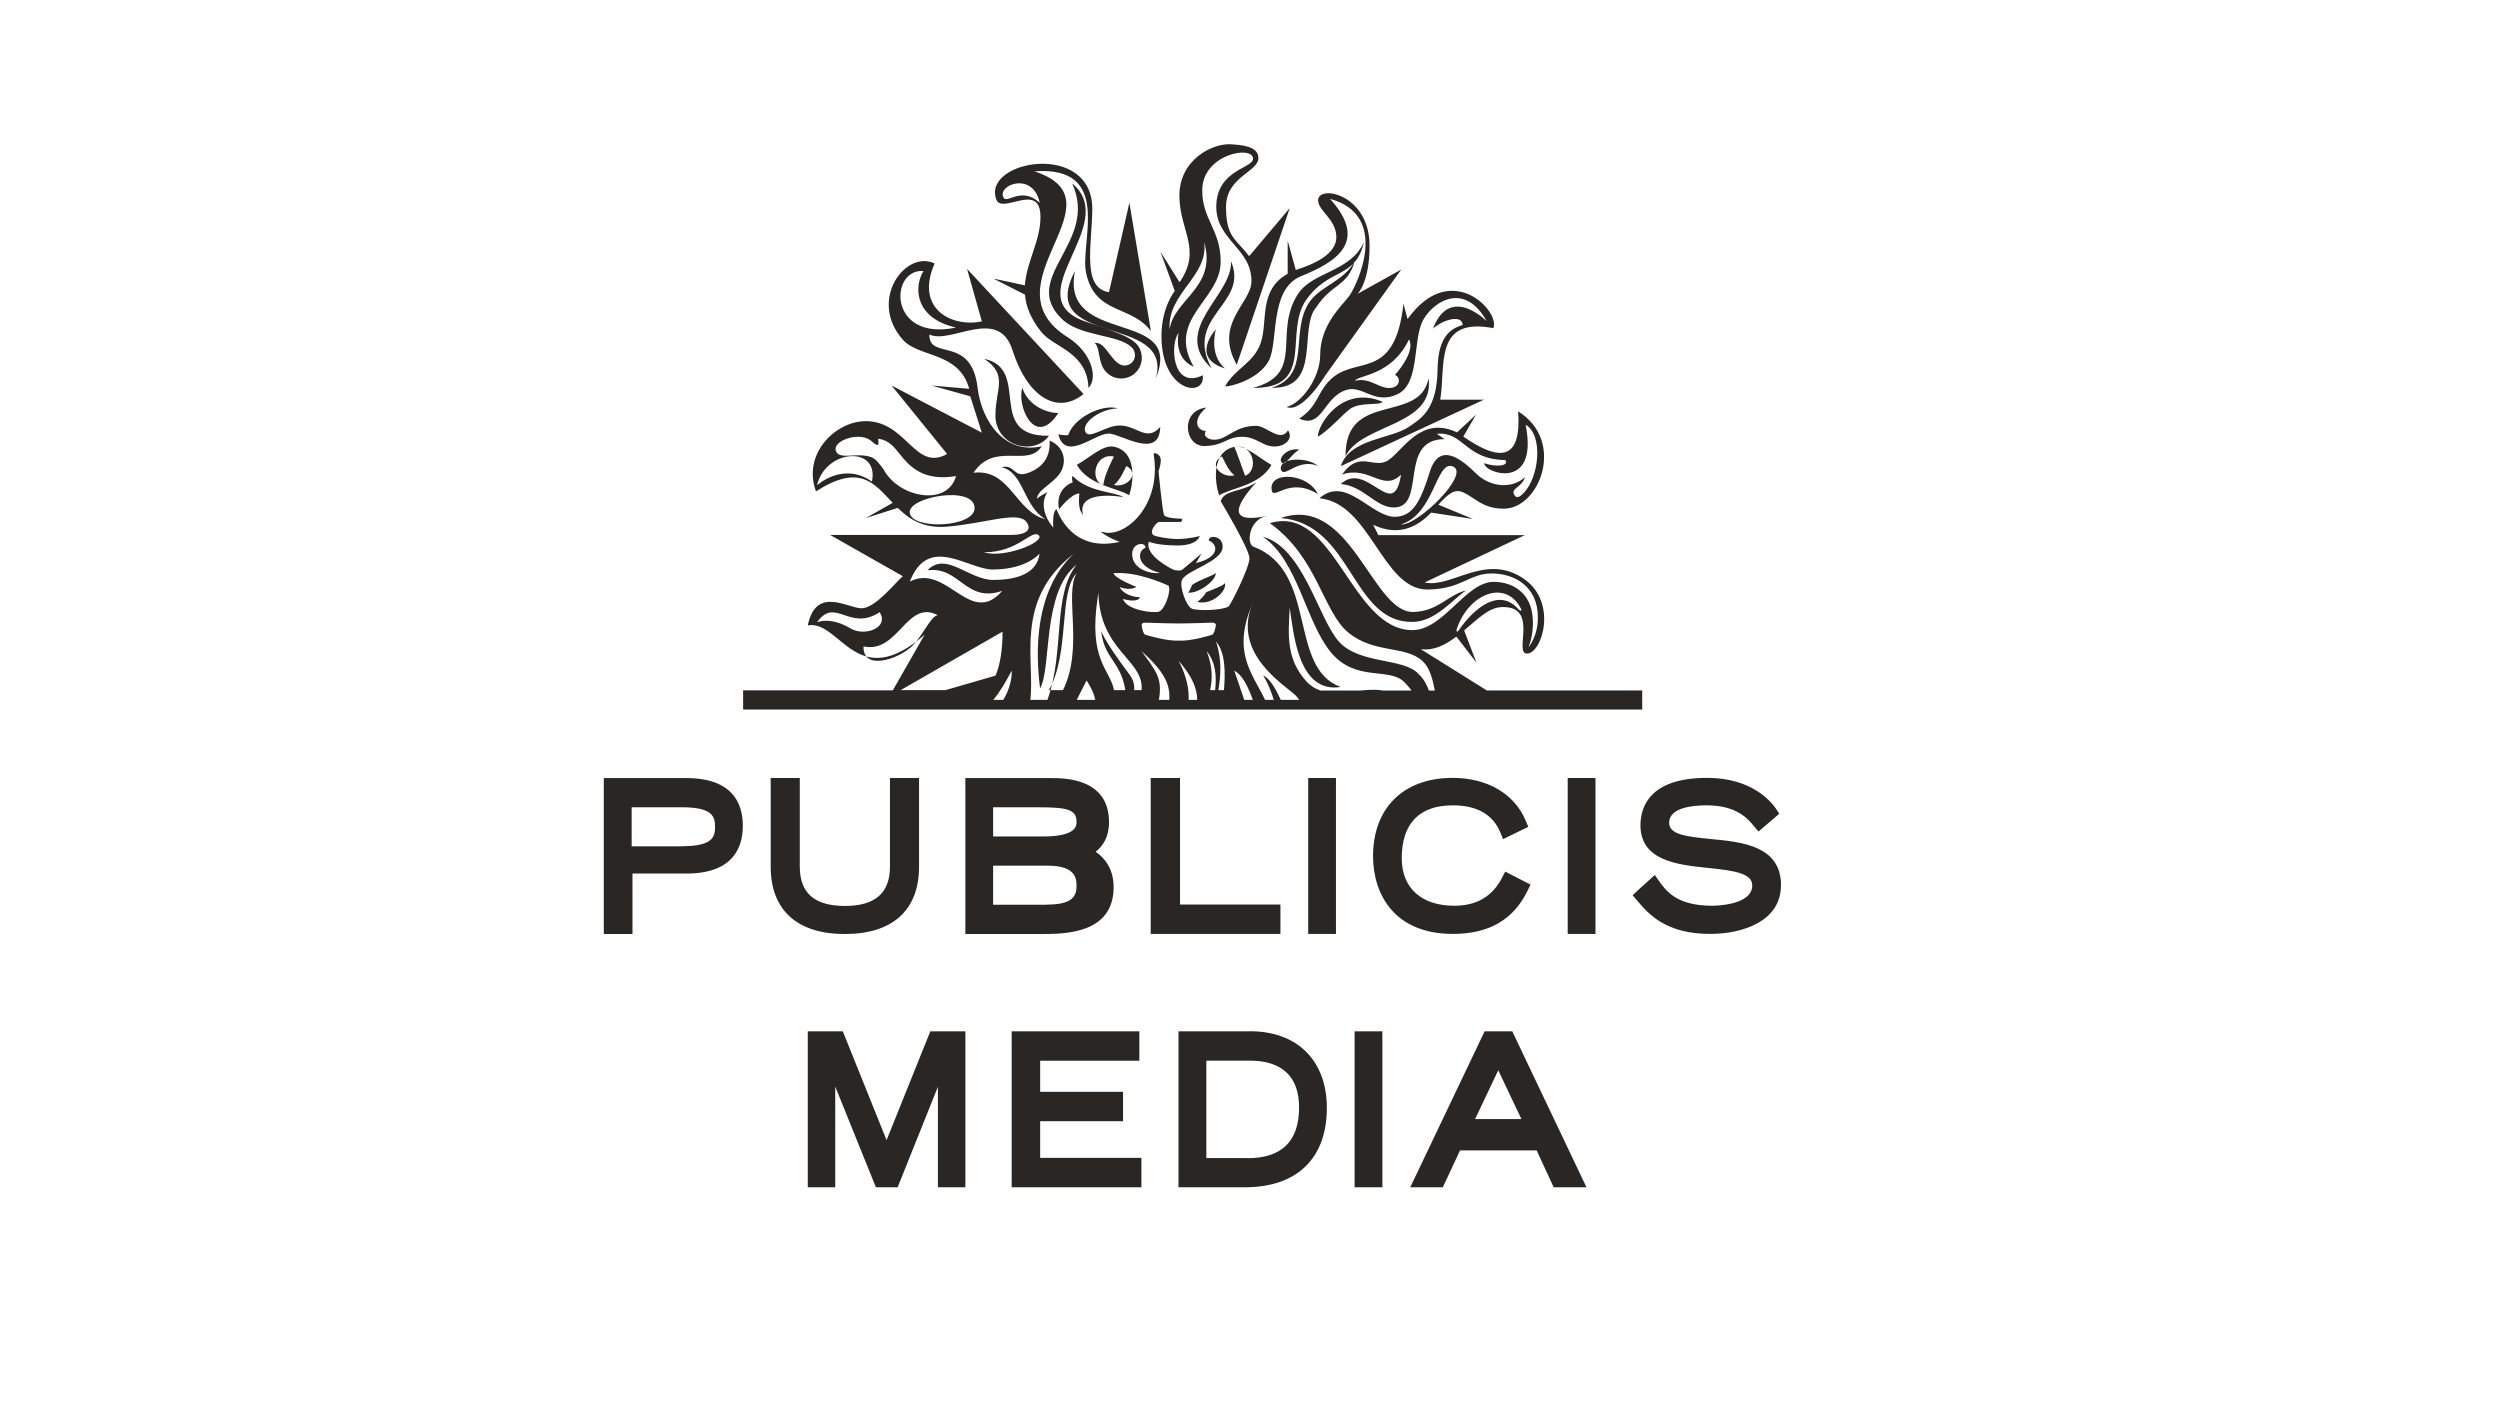 <?xml version="1.0" encoding="UTF-8"?><svg id="uuid-7ae5429f-317b-4967-8757-2bfc6e11746d" xmlns="http://www.w3.org/2000/svg" viewBox="0 0 244 138"><path d="m66.98,75.94h-8.05v15.22h2.8v-5.9h5.25c4.57,0,5.52-2.54,5.52-4.67s-.96-4.65-5.52-4.65Zm-.42,6.66h-4.91v-3.81h4.91c2.99,0,3.23.91,3.23,1.91s-.25,1.89-3.23,1.89Zm15.9,8.56c-4.67,0-7.24-2.34-7.24-6.58v-8.65h2.84v8.65c0,2.59,1.44,3.84,4.4,3.84s4.4-1.26,4.4-3.84v-8.65h2.84v8.65c0,4.24-2.57,6.58-7.24,6.58Zm25.78-10.91c0-4.31-4.33-4.31-5.75-4.31h-8.27v15.22h7.38c2.3,0,7.09,0,7.09-4.58,0-1.83-.91-2.86-1.75-3.45.67-.53,1.3-1.39,1.3-2.88Zm-11.31-1.46h4.35c2.84,0,3.79.2,3.79,1.41,0,.39,0,1.44-3.25,1.44h-4.89v-2.85Zm5.2,9.51h-5.2v-3.81h5.37c2.77,0,2.77,1.38,2.77,1.97,0,1.1-.5,1.83-2.94,1.83Zm22.84,2.85h-12.66v-15.22h2.86v12.35h9.8v2.87Zm2.71,0h2.71v-15.22h-2.71v15.22Zm14.12,0c-5.75,0-7.79-3.92-7.79-7.59,0-4.71,2.98-7.64,7.77-7.64,3.38,0,6.04,1.56,7.13,4.18l.25.6-2.46,1.2-.26-.63c-.72-1.78-2.29-2.67-4.65-2.67-3.26,0-4.98,1.78-4.98,5.16,0,2.9,1.91,4.64,5.12,4.64,2.21,0,3.74-.91,4.69-2.77l.29-.56,2.47,1.27-.3.61c-1.38,2.83-3.77,4.2-7.29,4.2Zm11.21,0h2.71v-15.22h-2.71v15.22Zm20.81-4.73c0,3.49-3.72,4.73-6.91,4.73-4.36,0-6.03-1.97-7.13-3.26l-.43-.51.48-.46,1.68-1.52.4.57c.69.97,1.72,2.43,5.18,2.43.4,0,3.93-.06,3.93-1.98,0-1.18-1.7-1.44-4.3-1.71-2.95-.3-6.61-.68-6.61-4.16,0-1.73.84-4.63,6.5-4.63,4.35,0,6.23,2.29,6.71,2.99l.34.51-2.03,1.74-.49-.58c-.53-.64-1.62-1.98-4.57-1.98-1.37,0-3.66.22-3.66,1.7,0,1.12,1.54,1.35,4.09,1.59,3.04.29,6.83.66,6.83,4.53Zm-83.02,14.24h3.42v15.22h-2.68v-9.81l-3.93,9.81h-2.12l-3.97-9.83v9.83h-2.68v-15.22h3.42l4.27,10.62,4.27-10.62Zm10.72,12.35h9.88v2.87h-12.66v-15.22h12.46v2.87h-9.68v3.03h8.09v2.87h-8.09v3.58Zm20.47-12.35h-6.97v15.22h6.48c5.08,0,8-2.82,8-7.74,0-4.62-2.87-7.49-7.5-7.49Zm-.24,12.37h-4.01v-9.51h4.27c2.18,0,4.78.79,4.78,4.58,0,3.28-1.69,4.94-5.03,4.94Zm10.46,2.85h2.71v-15.22h-2.71v15.22Zm12.69-15.22l-7.26,15.22h3.18l1.68-3.6h7.48l1.66,3.6h3.2l-7.24-15.22h-2.69Zm-.93,8.56l2.26-4.76,2.26,4.76h-4.52Zm16.28-41.83h-15.13l-6.45-4.03c1.29.17,2.42-.43,3.47-1.23l1.96,2.54-1.2-3.14c1.31-1.08,2.37-2.25,3.71-2.28,3.64-.09,1.09,4.53,2.42,4.54,1.48.01,3.1-5.15-.47-7.41-3.69-2.36-6.91,1.05-9.52.47l9.78-4.62h-14.29l-.51-1.01c2.59,1.23,4.43.09,5.66-1.19l4.07.62-3.36-1.39c.8-.89,1.48-1.58,2.33-1.24,1.2.49,1.91,1.61,4.01,1.63,3.54.04,6.11-6.61,1.44-9.5.35,4.75-1.73,4.98-5.35,2.46l1.24-2.14-1.85,1.73c-3.48-1.64-5.18,1.62-6.64,2.67-1.47,1.05-2.81-1.06-4.59,1.45,2.66-.93,4.01,1.76,5.76,0-.73,4.76-3.31-1.45-5.88.92,2.23.18,3.4,2.29,5.17,2.29,3.27,0,.36-6.67,4.97-6.67l-.77-.52c2.62-.26,2.75,2.51,6.69,2.56.41.63-1.03.68-2.04.31-.17.89,5.35,2.87,4.02-3.76,1.74,1,1.36,5.17-.27,6.75-.32.31-.61.46-.81.14-.45-.71.69-.7,1.02-1.77-1.23,1.14-3.34,1.04-4.78-.36-1.43-1.42-3.58-3.13-4.51-.16-.92,2.97-1.69,4.35-3.38,4.39-2.33.04-4.8-4.1-7.39-1.81,4.95.48,6.11,8.8,10.46,8.91,3.38,0,4.14-1.57,6.34-1.57s4.52,1.23,4.52,4.3c0,1.86-.92,2.9-.92,2.9,0,0,.68-1.51.34-3.43-.32-1.83-1.8-2.95-3.74-2.95-2.72,0-4.9,4.71-7.92,4.71-6.04,0-7.6-12.34-13.92-10.44,4.66,3.33,5.17,8.65,7.67,10.69,2.54,2.07,5.56,1.22,7.24,2.78.68.63.97,1.7,1.19,2.87h-.58c-.21-.6-.51-1.15-1.01-1.62-1.45-1.61-5.8-.91-7.8-3.19-2-2.29-3.46-9.15-7.4-10.21,3.43,2.33,4.19,8.34,6.65,11.29,2.45,2.95,5.7,1.39,7.19,2.93.27.27.48.54.69.8h-2.82c-.25-.05-.52-.08-.81-.08-.46,0-.92.03-1.38.08h-3.88c-.51-.17-.98-.45-1.4-.91-1.95-2.18-1.77-4.47-1.61-7.17.38,2.54.84,8.38,4.97,7.73-5.19-1.88-2.17-11.29-8.52-13.7-.69-.27-.45-2.63,1.28-2.98-3.43.69-3.41-.63-.99-3.3-1.49,1-3.12.71-3.48,1.85,0,0,2.81,4.67,2.81,5.57s-1.85,4.59-2.05,4.71c-.69.4-2.95.41-3.52.23-.6-.19-1.29-2.2-1.02-2.82.43-.97,3.91-1.77,3.97-3.21.05-1.13-1.4-1.24-1.35-.64.84.3,1.2,1.6-1.26,2.2l.56-.94s-1.82,1.54-1.91,1.6c-.09.07-.52.1-.79,0-.27-.09-2.89-1.43-2.45-2.75,0,0,.8.37,2.79.37s2.18-.92,2.18-.92c0,0-1.07.29-2.15.29s-2.16-.29-2.16-.29c-.86-.21.05-1.36.35-1.38h2.07c.13,0,.3-.31.02-.32-.21,0-1.52-.04-1.63-.38-.17-.59-.53-4.25-.53-4.25,0,0,.45-1.14.07-1.52-.37-.38-.55-.18-.55-.18.86,5.09-2.83,8.26-4.93,7.64l-.25-.04c.47.37,1.08.72,1.87,1-3.93.88-5.54-1.65-6.17-3.19-.34.19-.35,1.18-.31,1.8-.82-.95-1.31-2.4-.56-3.47-1,.51-1.04.67-1.04.67.04-.87,1.49-1.44,2.22-2.46.72-1.02.57-2.58-.98-3.24.1,1.57-.63,2.64-2.13,3.17-1.45.51-1.21-.89-2.56-.57,2.2.53,2.09,3.76,4.29,5.08-2.94-.73-3.45-4.96-7.02-4.54,2.06-3.1,5.31-.44,6.66-2.59-3.48.84-5.85-2.27-6.26-5.68-.61-5.22-4.78-2.64-4.71-5.22,2.1,1,6.74-2.8,8.11,1.53,1.44,4.53,4.34,6.37,6.94,4.28l-11.37-12.21,1.44,5.12c-2.97.62-6.55-1.25-4.61-5.65-2.81-1.38-6.53,3.56-3.1,7.44,1.59,1.78,5.46,1.13,6.48,4.79l-3.68-.32,3.78,1.05,1.13,3.55-8.81-4.6,5.42,6.68c-3.17,1.78-3.96-3.31-8.06-3.2-2.87.07-6.08,3.2-4.74,6.85,4.29-2.75,5.67-.79,7.49,1.12l-2.64,1.49,3.13-1c1.11,1.09,2.47,2.01,4.73,1.84,3.71-.29,6.97-1.56,7.81-.49.65.81-.1,1.29-1.43,1.29h-17.71l7.1,4.03c-.69.56-2.67,3.13-4.03,3.13s-4.44-2.22-5.25,1.67c3.16-.57,4.76,6.73,11.4.91l-3.1,5.43h-14.61v1.87h87.75v-1.87Zm-18.42-21.85c1.68.73-3.51,5.82-5.1,5.64,3.31-.99,3.42-6.37,5.1-5.64Zm.37,15.8c1.16-3.41,4.78-4.87,6.27-1.89.07.15-.04.26-.3-.02-1.87-2.08-4.27-.1-5.78,2.06-.21.31-.28.12-.2-.14Zm-52.07-34.89c-.99,1.64-.8,4.63,3.18,5.52-6.68,1.4-6.51-5.77-3.18-5.52Zm-5.03,20.55c-2.84-1.98-5.36.37-5.36.37.85-3.59,6.1-3.88,5.36-.37Zm1.18-1.13c-.43-.59-.8-1.1-1.27-1.26-.6-.21-1.27-.18-1.85-.15-.73.04-1.36.07-1.56-.4-.13-.3,0-.63.39-.91.39-.28.96-.48,1.54-.51.65-.05,1.21.12,1.57.45.36.33.51.36.57.33.09-.04.07-.27.06-.41-.02-.11-.03-.2.03-.19,1.02.17,1.52.82,2.04,1.48.88,1.09,2.23,2.74,5.51,2.16-.83,3.01-5.53,2.12-7.03-.57Zm2.51,4.17c-.18-1.55,6.28-2.7,6.33-.48.05,1.94-6.14,2.18-6.33.48Zm23.01,3.42c-.82.31-.95,1.84,1.41,2.46-.77.13-2.66-.28-2.71-1.78-.05-1.18,1.33-1.3,1.3-.67Zm-2.17,2.48c2.16.13,4.43,1.23,4.43,1.23.26.56-.39,2.36-.96,2.53-.53.16-3.12-.12-3.5-1.24,1.56.43,1.66-.17,1.66-.17,0,0-1.42.01-1.99-.99,1.11.4,1.64-.02,1.64-.02,0,0-2.16-.84-2.23-1.35h.94Zm-8.24-3.69c.64.64-3.38,2.28-5.36,1.65,3.31.04,4.7-2.3,5.36-1.65Zm-4.48,3.33c2.47,0,3.93-.87,4.55-1.54-.24,1.9-2.13,2.56-4.52,2.56s-4.6-2.83-6.42-.94c3.2-.41,3.68,3.23,7.3,2.01-3.13,3.62-5.42-2.76-9.02-.91,1.82-4.67,5.67-1.17,8.12-1.17Zm-17.16,5.15c1.77-2.53,3.15.96,6.1-.98.98,1.49-1.43,2.42-2.83,1.59-1.4-.84-2.54-.87-3.27-.61Zm9.05,2.52c-1.29,1.1-4.57,2.22-4.52-.16,3.41.73,4.2-4.64,7.24-3.05-.77.16-1.45,2.12-2.71,3.21Zm-.9,4.11l9.95-5.71c0,1.89-.26,3.27-.68,4.29l-4.9,1.42h-4.37Zm10.03.95h-.99c.68-.8,1.23-1.77,1.8-2.85.04.67-.16,1.77-.82,2.85Zm2.63,0c.47-3.9-1.61-9.76,4.26-14.27-.8.74-4.45,4.06-3.31,13.14,1.15-1.96.16-9.38,3.57-12.07-2.39,3.02-1.12,8.36-2.85,13.2h-1.68Zm3.2-.95h-1.39c2.08-3.65.92-9.59,2.71-11.42-1.24,2.12.72,7.23-1.33,11.42Zm1.33.95l.96-1.9c.49.75.75,1.37.85,1.9h-1.81Zm6.32-.95h-.72c.05-.51-.07-1.01-.44-1.51-2.65-3.53-2.77-4.3-2.77-4.3.23,2.68,1.94,3.03,2.35,5.81h-1.1c-.41-2.08-2.53-2.9-1.59-9.06l.06-.46c.15,5.6,4.23,6.48,4.23,9.27,0,.08,0,.17-.01.25Zm2.71.95h-1.01c.37-2.16-.3-2.81-1.69-4.76,2.08,1.88,2.84,3.18,2.7,4.76Zm-2.34-6.36c-.22-.08-.37-.83-.35-.98,0-.07.06-.2.36-.2,0,0,2.15.08,3.26.08s3.2-.08,3.25-.08c.29,0,.36.13.37.2,0,.15-.14.9-.36.98-.02.01-2.06.66-3.26.57-1.2.08-3.24-.56-3.26-.57Zm4.23,6.36c.04-1.02-.15-2.21-.97-3.81,1.39,1.59,1.79,2.75,1.81,3.81h-.84Zm2.59-.95h-.49c.22-1.06.28-2.2-.34-3.81.91,1.13.97,2.45.83,3.81Zm.86,0h-.55c.24-1.42.36-2.93-.22-4.76.92,1.16.91,2.97.77,4.76Zm1.98.95l-.97-2.85c.76.39,1.31,1.47,1.81,2.85h-.84Zm3.56,0c-.53-1.18-1.09-2.09-1.72-2.4.44.7.76,1.52,1.05,2.4h-.86c-1.24-2.63-3.3-4.64-1.18-9.51-2.16,4.98,3.17,8.09,4.17,9.08.12.11.23.26.34.43h-1.8Zm-7.25-28.54c-1.46,1.23-.91,2.28-.06,2.29-.41.65.65,1.18,1.76.62.99-.5,1.64-1.12,3.16-1.12.99,0,2.34,1.68,3.1.45.53.73-.18,1.57-1.34,1.57s-1.7-.95-3.17-.95-1.76.9-3.69.9-2.34-3.47.23-3.75Zm15.38-16.18c-.82,3.67-3.38,2.49-5.63,5.66-2.26,3.17.96,8.67-5.22,8.61,5.2-1.37,1.92-5.32,4.4-9.16,1.42-2.21,5.16-2.13,6.46-5.11Zm-14.46,8.56s-.73,2.44.89,3.81c-3.46-1.06-.89-3.81-.89-3.81Zm13.56-6.66c-.74,2.52-2.18,2.11-3.75,4.48-1.8,2.06.59,8.01-4.39,7.88,3.95-1.21,1.78-5.4,3.66-8.29,1.07-1.65,3.42-2.07,4.48-4.08Zm-.48,14.44c-.59.4-2.17,2.2-3.13,2.68,0-1.17,2.36-5.08,6.33-3.39-.44.41-2.12-.04-3.2.7Zm-3.13,5.54c-1.98-.8-3.29,1.3-3.61.35-.18-1.21,2.65-1.22,3.61-.35Zm2.71-.95c-.06-6.43,7.26-3.09,8.1-7.61.63,4.71-6.55,4.43-8.1,7.61Zm-2.71,3.7c-2.87-1.78-4.37.77-4.51-.45-.22-1.81,3.53-1.61,4.51.45Zm-10.36-12.26c-4.1-3.78,2.12-7.18,1.88-10.47,1.83,4.2-4.65,5.37-1.88,10.47Zm-2.31,21.87c.18-.11.32-.61.41-.75.82-.54,1.87-.83,2.31-1.14-.06.87-1.87,2.05-2.71,1.89Zm-7.17-14.22c-1.1-.27-2.41,1.06-3.68,1.76,1.2,2.06,3.97,2.23,5.09,2.96.25-.46,1.09-4.13-1.41-4.72Zm-1.1,3.77c-1.39-.53-.81-3.21,1.04-2.82-.11.21-.96,1.85-1.04,2.82Zm1.04-.05c.65-.49,1.11-1.67,1.21-1.85,1.42.77,0,2.18-1.21,1.85Zm-.55-5.01c-1.34,0-4.2,2.79-4.88.06,0,0,.44.14.97.09.49-1.6,3.18-3.06,4.82-2.62-1.93.14-3.41,1.44-3.18,2.21.29,1,1.97-.55,3.4-.53,1.68,0,2.62,1.64,3.94.14-.07,3.28-3.86.64-5.07.64Zm5.07-17.8l1.42,3.88s-1.3,1.58-1.3,4.41c0,5.54,4.33,6.05,4.03,3.82-3.05,1.46-3.19-3.16-2.36-4.13,0,0-.56,2.42,1.48,3.3-2.71-4.71,2.63-6.5,2.63-10.26,0-3.13-1.84-4.15-1.8-7.03.05-3.46,4.91-4.36,4.96-3.03.04.95-3.53,1.06-3.59,4.63-.05,3.34,3.51,4.15,3.43,7.4-.06,2.13-3.7,4.09-1.43,8.09l5.17-15.29-3.96,4.69c-1.26-1.66-2.26-1.81-2.26-4.79s3.16-3.41,3.16-4.8c0-1.12-1.59-1.27-2.75-1.33-1.79-.08-4.96,1.54-4.96,5s2.24,5.22.02,8.47l-1.91-3.04Zm4.28-.92c1.31,4.45-3,5.63-3.36,8.56-.27-3.55,3.87-5.23,3.36-8.56Zm-11.84,26.64l-.16-.26c-.34-.57-.17-1.81-.17-1.81-.77-.03-1.98,1.53-1.98,1.53,0,0-.53-1.86,1.34-2.64-.15-.28-.03-.62-.03-.62,1.51,1.63,4.2,1.55,4.96,2.08,0,0-4.59-.85-3.94,1.72Zm-8.72-23.05l3.08,1.57c.09,1.13.54,2.33,1.61,3.66,1.2,1.49,4.46,1.94,4.59,5.45.99-1.07.22-3.53-2-4.93-8.27-5.18,5.65-13.31-3.29-16.22,7.73-.55,4.43,6.9,5.05,9.89.85,4.13,4.42,3.13,6.33,5.71l-2.1-12.53-1.99,8.73c-2.63-.41-1.7-4.4-1.63-8,.13-6.85-10.85-4.88-9.36-1.03.56,1.46,4.28-1.81,4.3,1.65.02,2.35-1.36,4.4-1.52,6.71l-3.08-.66Zm1-7.88c-.73-1.25,2.87-2.65,3.52.49-1.77-1.64-3.18.1-3.52-.49Zm14.85,17.61c1.77-6.38-11.83-2.97-7.89-10.47-1.49,7.41,10.75,3.57,7.89,10.47Zm12.19,13.64c6.83-2.37,8.92,9.25,12.93,9.17,2.45-.06,3.38-1.68,5.16-2.1-1.24.81-2.97,3.02-5.16,3.07-6.06.14-5.89-9.57-12.93-10.14Zm-14.23-15.92c0-.29-.12-.56-.32-.74-1.31-1.3-5.13-1.02-6.88-2.84-4.03-4.02,3.72-7.43,1.07-13.16,4.84,3.99-5.67,11.11,1.35,13.5,2.95,1,3.96,1.37,4.67,1.93.48.36.78.94.78,1.59,0,1.12-.89,2.02-2.01,2.02-.6,0-1.14-.26-1.51-.68-.78-.84-.53-2.35-1.08-2.78.95-.17,1.44,1.44,2.37,2.03.16.1.35.17.55.17.56,0,1.02-.46,1.02-1.02Zm-10.99,3.23c.62,1.79,2.4,2.42,3.51,2.45-2.32,3.55-4.08-.83-3.51-2.45Zm17.08,20.87c.36-.23.71-.67.87-.94,1.16-.46,1.74-.69,1.82-.9.24.78-1.3,2.23-2.69,1.84Zm9.95-14.86c-.93.58-1.44,1.79-1.78,1.15-.18-.35.57-1.34,1.78-1.15Zm-2.71,1.5c-1.27-.7-2.58-2.03-3.67-1.76-2.51.6-1.67,4.26-1.42,4.72,1.12-.73,3.9-.9,5.09-2.96Zm-2.58,1.06s-.92-2.6-1.04-2.82c1.85-.39,2.43,2.29,1.04,2.82Zm-2.26-1.9c.12.18.57,1.37,1.22,1.85-1.22.33-2.63-1.08-1.22-1.85Zm10.39-7.29c-1.17,1.34-1.09,2.44-2.84,3.61,2.29,1.02,2.34-2.13,4.63-2.81,1.56-.47,2.74,1.49,4.97.42,2.23-1.07,1.43-5.37,2.51-7.27,1.09-1.89,4.07-3.67,6.19.16,0,0-3.57-3.66-5.25.71,1.17-1.01,2.89-1.32,2.89-.35-.92.3-2.39.86-2.44,4.28-.05,3.98-1.6,4.84-2.8,5.66-1.73,1.2-5.76,1.13-6.65,3.84l13.97-6.49h-4.26c.55-3.26-.66-8.11,5.18-6.98.72-1.61-4.14-6.8-8.37-.89l-.4-1.49c-.88,7.88-4.88,4.83-7.32,7.61Zm7.87-4.13c.69,1.24-1.37,3.47-1.37,3.47.54.21.52,1.02-.16,1.22-1.22.37-2.19-1.06-3.75-.64.33-.59,3.58-.46,5.29-4.06Zm-40.36,7.42c-.02-2.54,1.3-3.95-1.11-5.52,4.67.98.06,7.61,6.33,7.51-1.41,1.99-5.21,1.06-5.23-2Zm28.52-13.84v-3.2l.79,2.85c1.75-.55,4-1.53,3.96-3.26-.06-1.73-1.74-2.47-1.78-3.52-.05-1.58,5.02-.67,5.02,4.42,0,3.6-1.17,4.69-1.17,4.69l4.26-2.37-7.4,10.32s-2.28,3.76-3.8,3.09c1.44-.31,3.29-2.84,3.29-5.06,0-3,2.18-4.87,2.86-5.8.7-1,4.04-7.83-1.9-9.45,3.87,4.26.44,6.22-2.83,7.55-3.13,1.27-2.18,6.47-3.15,8.26-1.01,1.85-3.75,2.52-4.26,2.5.92-1.72,2.81-2.28,3.48-4.26.72-2.08-.25-5.14,2.63-6.74Z" fill="#2a2624" fill-rule="evenodd"/></svg>